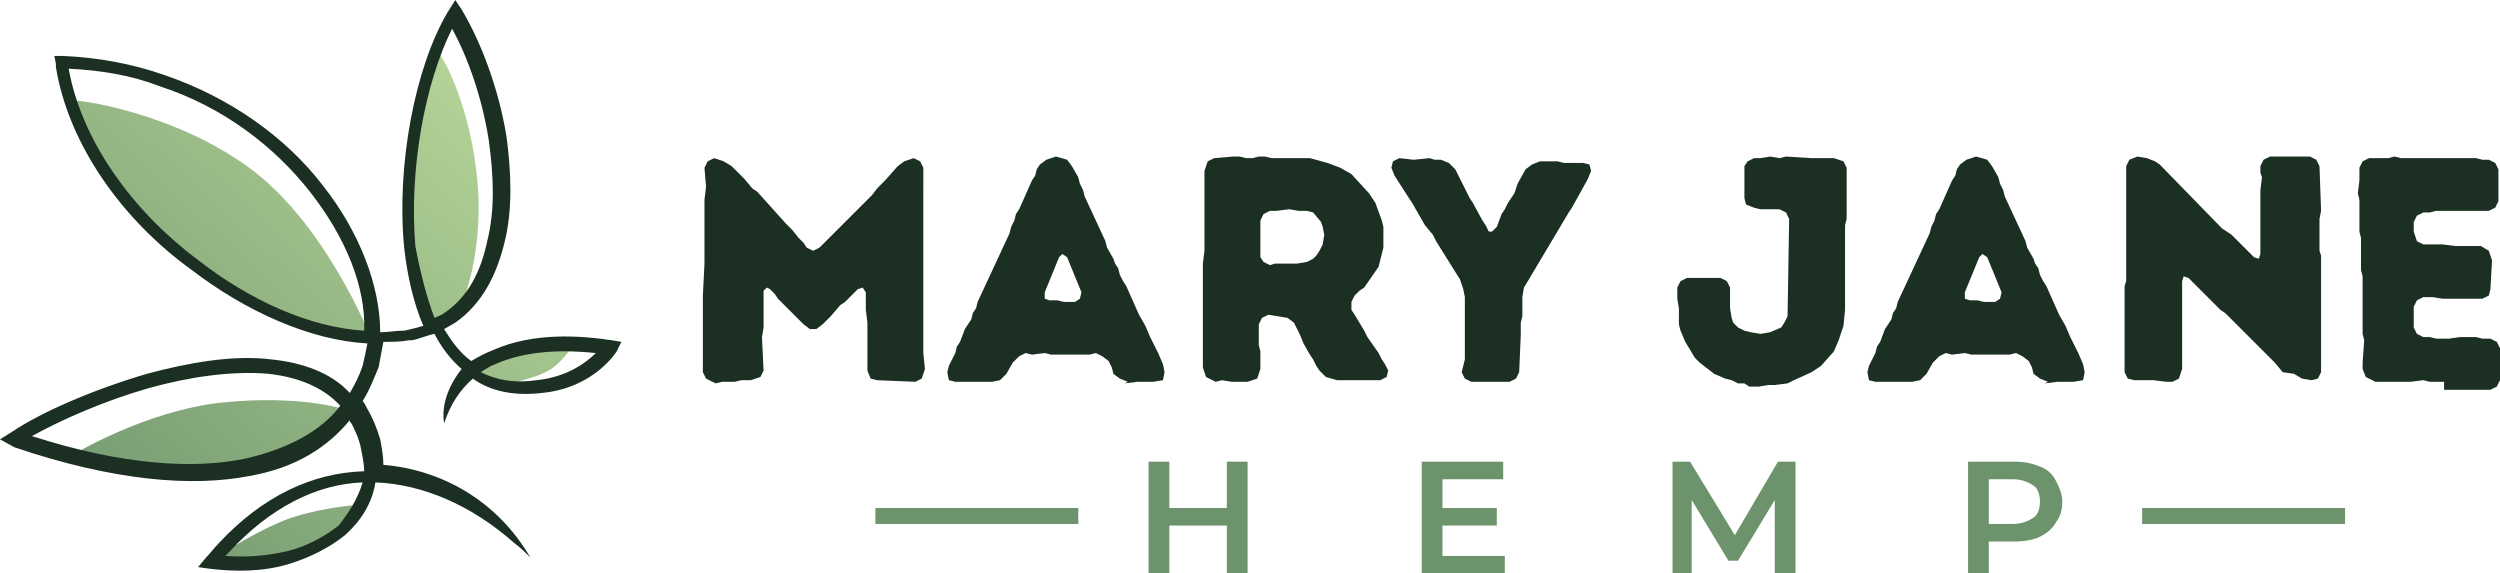 <?xml version="1.0" encoding="utf-8"?>
<!-- Generator: Adobe Illustrator 24.1.1, SVG Export Plug-In . SVG Version: 6.00 Build 0)  -->
<svg version="1.1" id="Layer_1" xmlns="http://www.w3.org/2000/svg" xmlns:xlink="http://www.w3.org/1999/xlink" x="0px" y="0px"
	 viewBox="0 0 156.5 35.9" style="enable-background:new 0 0 156.5 35.9;" xml:space="preserve">
<style type="text/css">
	.st0{fill-rule:evenodd;clip-rule:evenodd;fill:url(#SVGID_1_);}
	.st1{fill-rule:evenodd;clip-rule:evenodd;fill:#1B2F22;}
	.st2{fill:#1B2F22;}
	.st3{fill:#6D936D;}
	.st4{fill:none;stroke:#6D936D;stroke-miterlimit:10;}
</style>
<g>
	
		<linearGradient id="SVGID_1_" gradientUnits="userSpaceOnUse" x1="1.061" y1="729.507" x2="33.499" y2="694.721" gradientTransform="matrix(1 0 0 1 0 -695)">
		<stop  offset="0" style="stop-color:#6D936D"/>
		<stop  offset="1" style="stop-color:#BFDD9D"/>
	</linearGradient>
	<path class="st0" d="M4.5,28.5c0,0,4.6-2.8,9.4-3.3s7.6,0.4,7.6,0.4s-1.3,2.2-4.9,3.1c-3.6,0.9-7.6,0.5-8,0.5
		C8.5,29.2,4.5,28.5,4.5,28.5L4.5,28.5z M13.5,34.9c0,0,3-2,5.1-2.6c2-0.6,3.9-0.7,3.9-0.7s-1.8,2.8-5,3.4
		C14.3,35.6,13.5,34.9,13.5,34.9L13.5,34.9z M31.3,24.1c0,0,2.1-0.3,3.2-1c1-0.7,1.4-1.6,1.4-1.6s-3.3,0.3-4.9,0.7s-1.6,1-1.6,1
		l1.4,0.7L31.3,24.1L31.3,24.1z M27.4,3.3c0.3,0.1,2.1,3.4,2.5,8.2s-1.2,8.1-1.2,8.1L27,20.3c0,0-1.4-3-1.5-7.2
		c-0.1-4.1,0.8-6.4,0.8-6.6C26.3,6.4,27.4,3.3,27.4,3.3L27.4,3.3z M4.5,6.3c0.3-0.1,6.3,0.7,11.1,4.2s7.6,10.6,7.6,10.6
		s-5.9-0.7-9-3c-3.2-2.2-6.5-5.3-7.2-6.5C6.1,10.2,4.5,6.3,4.5,6.3z"/>
	<path class="st1" d="M33.2,34.9c-0.3-0.3-0.6-0.6-1-0.9c-2.7-2.4-5.8-3.7-8.7-3.8c-0.2,1.3-0.9,2.4-1.9,3.3c-1,0.8-2.2,1.4-3.5,1.8
		c-1.6,0.5-3.4,0.5-5,0.3l-0.7-0.1l0.5-0.6c0.3-0.3,0.5-0.6,0.8-0.9c2.7-2.9,5.8-4.4,9.1-4.5c0-0.4-0.1-0.9-0.2-1.4
		c-0.1-0.6-0.4-1.2-0.6-1.6c-0.1-0.1-0.1-0.1-0.1-0.2c-1.4,1.7-3.4,3-6.3,3.5c-3.6,0.7-8.5,0.3-14.7-1.8L0,27.5l0.8-0.5
		c1.8-1.2,5-2.6,8.4-3.6c2.6-0.7,5.4-1.2,7.8-0.9c1.9,0.2,3.7,0.8,4.9,2.1c0.3-0.5,0.6-1.1,0.8-1.7c0.1-0.4,0.2-0.9,0.3-1.4
		c-3.6-0.2-7.6-2-11-4.6C7.7,13.8,4.3,9.1,3.5,4.2c0-0.1,0-0.1,0-0.2L3.4,3.5h0.5c2.3,0.1,4.4,0.5,6.4,1.2c4.1,1.4,7.6,3.9,9.9,6.9
		c2.3,2.9,3.6,6.3,3.6,9.2c0.5,0,1-0.1,1.4-0.1c0.1,0,0.1,0,0.1,0c0.5-0.1,0.8-0.2,1.2-0.3c-0.6-1.4-1-3.1-1.2-4.9
		c-0.5-5.2,0.7-11.3,2.7-14.7L28.5,0l0.4,0.6c1.2,2,2.3,4.9,2.8,7.9c0.3,2.2,0.4,4.6-0.1,6.6c-0.5,2.1-1.4,3.9-3.1,5.1
		c-0.2,0.1-0.5,0.3-0.7,0.4c0.5,0.8,1,1.5,1.7,2c0.5-0.3,0.9-0.5,1.4-0.7c2.5-1.1,5.4-0.9,7.4-0.6l0.6,0.1L38.6,22
		c0,0-1.4,2.3-4.7,2.6c-1.7,0.2-3.2-0.1-4.3-0.9c-0.8,0.7-1.4,1.6-1.8,2.8c-0.3-1.8,1.1-3.4,1.1-3.4c-0.7-0.6-1.3-1.4-1.7-2.2
		c-0.5,0.1-0.9,0.3-1.4,0.4c-0.1,0-0.1,0-0.2,0c-0.5,0.1-1,0.1-1.6,0.1c-0.1,0.5-0.2,1.1-0.3,1.6c-0.3,0.7-0.6,1.5-1,2.1
		c0.1,0.1,0.2,0.3,0.3,0.5c0.3,0.5,0.6,1.2,0.8,1.9c0.1,0.5,0.2,1.1,0.2,1.6C27.6,29.4,31.1,31.3,33.2,34.9L33.2,34.9z M22.7,30.2
		L22.7,30.2c-2.9,0.1-5.8,1.6-8.3,4.3c-0.1,0.1-0.2,0.2-0.3,0.3c1.3,0.1,2.6,0,3.9-0.3c1.2-0.3,2.3-0.9,3.2-1.6
		C21.9,32,22.4,31.2,22.7,30.2L22.7,30.2z M21.3,25.4L21.3,25.4c-1.1-1.2-2.7-1.8-4.5-2c-2.3-0.2-5,0.2-7.5,0.9
		c-2.8,0.8-5.5,2-7.3,3c5.6,1.8,10.1,2.1,13.4,1.4C18,28.1,20.1,27,21.3,25.4L21.3,25.4z M22.8,20.7L22.8,20.7
		c0.1-2.8-1.2-5.9-3.4-8.7C17.2,9.2,14,6.7,10,5.4C8.2,4.7,6.3,4.4,4.3,4.3c0.8,4.5,4,8.9,8,11.9C15.6,18.8,19.4,20.5,22.8,20.7
		L22.8,20.7z M27.2,19.9L27.2,19.9c0.2-0.1,0.5-0.2,0.6-0.3c1.5-1,2.3-2.6,2.7-4.5c0.5-2,0.4-4.1,0.1-6.3c-0.4-2.6-1.3-5.2-2.3-7
		c-1.7,3.4-2.7,8.8-2.3,13.6C26.3,17,26.7,18.6,27.2,19.9L27.2,19.9z M30.1,23.3L30.1,23.3c1,0.5,2.1,0.7,3.5,0.5
		c1.9-0.2,3.1-1.1,3.7-1.7c-1.9-0.2-4.3-0.2-6.3,0.7C30.7,22.9,30.4,23.1,30.1,23.3z"/>
</g>
<g>
	<g>
		<path class="st2" d="M44.2,23.7L44,23.3v-4.4v-0.4l0.1-2v-0.4v-3.2v-0.4l0.1-0.8l-0.1-1.2l0.2-0.4l0.4-0.2l0.6,0.2l0.5,0.3
			l0.5,0.5l0.3,0.3l0.5,0.6l0.3,0.2l1.8,2l0.4,0.4l0.4,0.5l0.3,0.3l0.2,0.3l0.4,0.2l0.4-0.2l1.2-1.2l0.3-0.3l1.8-1.8l0.3-0.4
			l0.2-0.2l0.3-0.3l0.8-0.9l0.4-0.3l0.6-0.2l0.4,0.2l0.2,0.4v0.4v0.8V12v0.9v0.4v2v0.4v6v0.4l0.1,1l-0.2,0.6l-0.4,0.2l-2.4-0.1
			l-0.4-0.1l-0.2-0.5V23v-0.9v-0.4V21v-0.8l-0.1-0.8v-1.1L54,18l-0.3,0.1l-0.8,0.8l-0.3,0.2L52,19.8L51.8,20l-0.3,0.3l-0.4,0.3h-0.4
			l-0.4-0.3l-0.5-0.5l-0.3-0.3l-0.8-0.8l-0.2-0.3l-0.3-0.3L48,18l-0.2,0.2V19v0.4v0.7v0.4l-0.1,0.6l0.1,2.1l-0.2,0.4L47,23.8h-0.6
			L46,23.9h-0.8L44.8,24L44.2,23.7z"/>
		<path class="st2" d="M70.6,23.9l-0.5-0.2l-0.4-0.3L69.6,23l-0.2-0.4L69,22.3l-0.4-0.2l-0.4,0.1h-0.4h-2l-0.4-0.1l-0.8,0.1
			l-0.4-0.1l-0.4,0.2l-0.4,0.4L63,23.4l-0.4,0.4l-0.5,0.1H61h-0.4h-0.8l-0.4-0.1l-0.1-0.5l0.1-0.4l0.4-0.8l0.1-0.4l0.2-0.3l0.3-0.8
			l0.4-0.6l0.1-0.4l0.2-0.3l0.1-0.4l2-4.3l0.1-0.4l0.2-0.4l0.1-0.4l0.2-0.3l0.8-1.8l0.2-0.3l0.1-0.4l0.2-0.3l0.4-0.3l0.6-0.2
			l0.7,0.2l0.3,0.4l0.4,0.7l0.1,0.4l0.2,0.4l0.1,0.4l1.3,2.8l0.1,0.4l0.4,0.7l0.1,0.3l0.2,0.3l0.1,0.4l0.2,0.4l0.2,0.3l0.8,1.8
			l0.4,0.7l0.3,0.7l0.5,1l0.3,0.7l0.1,0.5l-0.1,0.5l-0.6,0.1h-0.6h-0.4L70.4,24L70.6,23.9z M67.3,18.9l0.3-0.2l0.1-0.4l-0.9-2.2
			l-0.3-0.2l-0.2,0.2l-0.9,2.2v0.4l0.3,0.1h0.5l0.4,0.1H67.3z"/>
		<path class="st2" d="M75.3,20.1v-0.4v-1.6v-0.4v-0.4v-0.4v-0.4l0.1-0.8v-0.4v-4.6l0.2-0.6L76,9.9l1.2-0.1h0.4L78,9.9h0.4l0.4-0.1
			h0.4l0.4,0.1h1.2h0.6H82l1.1,0.3l0.8,0.3l0.7,0.4l1.1,1.2l0.2,0.3l0.2,0.3l0.4,1.1l0.1,0.4v1.3l-0.3,1.2L85.4,18l-0.3,0.2
			l-0.3,0.3l-0.2,0.4v0.5l0.2,0.3l0.6,1l0.2,0.4l0.7,1l0.2,0.4l0.2,0.3l0.2,0.4l-0.1,0.4l-0.4,0.2h-0.7h-0.4h-1.6L83,23.6l-0.4-0.4
			l-0.2-0.3l-0.2-0.4L82,22.2l-0.4-0.7L81.4,21l-0.2-0.4L81,20.2l-0.4-0.3l-1.2-0.2L79,19.9l-0.2,0.4v1.3l0.1,0.4v0.4v0.7l-0.2,0.6
			l-0.6,0.2h-0.7h-0.3l-0.6-0.1l-0.4,0.1l-0.6-0.3L75.3,23C75.3,23,75.3,20.1,75.3,20.1z M79.8,16.5h1h0.4l0.6-0.1l0.4-0.2l0.2-0.2
			l0.2-0.3l0.2-0.4l0.1-0.6l-0.1-0.5l-0.1-0.3l-0.5-0.6l-0.4-0.1h-0.5l-0.6-0.1l-0.8,0.1h-0.4l-0.4,0.2l-0.2,0.4v0.8v0.3v1.2
			l0.2,0.3l0.4,0.2L79.8,16.5z"/>
		<path class="st2" d="M91.7,22.5v-0.4v-1.5v-0.4v-1.6l-0.1-0.5l-0.2-0.6l-1.5-2.4l-0.2-0.4l-0.5-0.6l-0.8-1.4l-0.2-0.3L87.3,11
			l-0.2-0.5l0.1-0.4l0.4-0.2l0.9,0.1l1-0.1l0.3,0.1h0.4l0.5,0.2l0.4,0.4l0.9,1.8l0.2,0.3l0.6,1.1l0.2,0.3l0.2,0.4h0.2l0.3-0.3
			l0.3-0.8l0.2-0.3l0.2-0.4l0.4-0.6l0.2-0.6l0.5-0.9l0.4-0.3l0.5-0.2h0.3h0.8l0.4,0.1h0.4h0.8l0.4,0.1l0.1,0.4l-0.2,0.5l-1,1.8
			l-0.2,0.3l-2.5,4.2L95.4,18l-0.1,0.6v1.2l-0.1,0.4v0.4V21l-0.1,2.3l-0.2,0.4l-0.4,0.2h-0.4h-0.6h-0.6h-0.4h-0.4l-0.4-0.2l-0.2-0.4
			L91.7,22.5z"/>
		<path class="st2" d="M109.2,24h-0.4l-0.4-0.2l-0.4-0.1l-0.7-0.3l-0.9-0.7l-0.3-0.3l-0.6-1l-0.3-0.7l-0.1-0.4v-0.4v-0.6l-0.1-0.6
			V18l0.2-0.4l0.4-0.2h0.4h0.4h1.3l0.4,0.2l0.2,0.4v0.4v0.9l0.1,0.6l0.1,0.3l0.3,0.3l0.4,0.2l0.4,0.1l0.6,0.1l0.6-0.1l0.7-0.3
			l0.2-0.3l0.2-0.4l0.1-6.1l-0.2-0.4l-0.4-0.2h-0.6h-0.6l-0.4-0.1l-0.5-0.2l-0.1-0.4V12v-0.3v-0.5v-0.4v-0.4l0.2-0.3l0.4-0.2h0.4
			l0.6-0.1l0.6,0.1l0.4-0.1l1.6,0.1h0.4h1l0.6,0.2l0.2,0.4v3.2l-0.1,0.4v5.3l-0.1,1l-0.3,0.9l-0.3,0.7l-0.8,0.9l-0.3,0.2l-0.3,0.2
			l-1.1,0.5l-0.4,0.2l-0.8,0.1h-0.4l-0.6,0.1h-0.6L109.2,24z"/>
		<path class="st2" d="M128.2,23.9l-0.5-0.2l-0.4-0.3l-0.1-0.4l-0.2-0.4l-0.4-0.3l-0.4-0.2l-0.4,0.1h-0.4h-2l-0.4-0.1l-0.8,0.1
			l-0.4-0.1l-0.4,0.2l-0.4,0.4l-0.4,0.7l-0.4,0.4l-0.5,0.1h-1.1h-0.4h-0.8l-0.4-0.1l-0.1-0.5l0.1-0.4l0.4-0.8l0.1-0.4l0.2-0.3
			l0.3-0.8l0.4-0.6l0.1-0.4l0.2-0.3l0.1-0.4l2-4.3l0.1-0.4l0.2-0.4l0.1-0.4l0.2-0.3l0.8-1.8l0.2-0.3l0.1-0.4l0.2-0.3l0.4-0.3
			l0.6-0.2l0.7,0.2l0.3,0.4l0.4,0.7l0.1,0.4l0.2,0.4l0.1,0.4l1.3,2.8l0.1,0.4l0.4,0.7l0.1,0.3l0.2,0.3l0.1,0.4l0.2,0.4l0.2,0.3
			l0.8,1.8l0.4,0.7l0.3,0.7l0.5,1l0.3,0.7l0.1,0.5l-0.1,0.5l-0.6,0.1h-0.6h-0.4L128,24L128.2,23.9z M124.9,18.9l0.3-0.2l0.1-0.4
			l-0.9-2.2l-0.3-0.2l-0.2,0.2l-0.9,2.2v0.4l0.3,0.1h0.5l0.4,0.1H124.9z"/>
		<path class="st2" d="M142.9,23.3l-0.5-0.6l-3.1-3.1l-0.3-0.2l-0.3-0.3l-1.4-1.4l-0.3-0.3l-0.3-0.1l-0.1,0.3V18v5.1l-0.2,0.6
			l-0.4,0.2h-0.4l-0.8-0.1h-0.4h-0.8l-0.4-0.1l-0.2-0.4v-1.7v-0.4v-3.3l0.1-0.3v-0.8v-0.3v-6.1l0.2-0.4l0.5-0.2l0.6,0.1l0.5,0.2
			l0.3,0.2l3.9,4l0.6,0.4l1.4,1.4l0.3,0.1l0.1-0.3v-3.6v-0.4l0.1-0.8l-0.1-0.3v-0.4l0.2-0.4l0.4-0.2h2.5L145,10l0.2,0.4l0.1,2.8
			l-0.1,0.5v2l0.1,0.3v7.3l-0.2,0.4l-0.4,0.1l-0.6-0.1l-0.5-0.3L142.9,23.3z"/>
		<path class="st2" d="M153,23.9h-0.4h-0.5l-0.4-0.1l-0.8,0.1h-0.4h-0.4h-1.4l-0.6-0.3l-0.2-0.5v-0.4l0.1-1.4l-0.1-0.4v-0.4v-3.2
			l-0.1-0.4v-1.6v-0.4l-0.1-0.4v-2l-0.1-0.4l0.1-0.8v-0.8l0.2-0.4l0.4-0.2h0.4h0.4h0.4l0.4-0.1l0.4,0.1h1.6h0.4h0.3h0.4h0.4h1.6
			l0.4,0.1h0.4l0.4,0.2l0.2,0.4v1.2v0.4v0.4l-0.2,0.4l-0.4,0.2h-0.4h-2.9l-0.4,0.1h-0.4l-0.4,0.2l-0.2,0.4v0.6l0.2,0.6l0.4,0.2h1.2
			l0.8,0.1h0.4h1.2l0.5,0.3l0.2,0.6l-0.1,1.8l-0.1,0.4l-0.4,0.2h-0.5h-0.4h-0.8h-0.8l-0.6-0.1h-0.6l-0.4,0.2l-0.2,0.4v1.3l0.2,0.4
			l0.4,0.2h0.4l0.4,0.1h0.4h0.4l0.7-0.1h1l0.4,0.1h0.5l0.4,0.2l0.2,0.4v2l-0.2,0.4l-0.4,0.2H153V23.9z"/>
		<path class="st3" d="M78.1,28.9v7h-1.3v-3h-3.6v3h-1.3v-7h1.3v2.9h3.6v-2.9H78.1z"/>
		<path class="st3" d="M94.2,34.8v1.1H89v-7h5.1V30h-3.8v1.8h3.4v1.1h-3.4v1.9H94.2z"/>
		<path class="st3" d="M111.1,35.9v-4.6l-2.3,3.8h-0.6l-2.3-3.8v4.6h-1.2v-7h1.1l2.8,4.6l2.7-4.6h1.1v7H111.1z"/>
		<path class="st3" d="M127.7,29.2c0.5,0.2,0.8,0.5,1,0.9s0.4,0.8,0.4,1.3s-0.1,0.9-0.4,1.3c-0.2,0.4-0.6,0.7-1,0.9
			c-0.4,0.2-1,0.3-1.6,0.3h-1.6v2h-1.3v-7h2.9C126.7,28.9,127.2,29,127.7,29.2z M127.3,32.4c0.3-0.2,0.4-0.6,0.4-1s-0.1-0.8-0.4-1
			S126.6,30,126,30h-1.5v2.8h1.5C126.6,32.8,127,32.6,127.3,32.4z"/>
	</g>
	<line class="st4" x1="67.5" y1="32.3" x2="54.8" y2="32.3"/>
	<line class="st4" x1="146.8" y1="32.3" x2="134.1" y2="32.3"/>
</g>
</svg>
